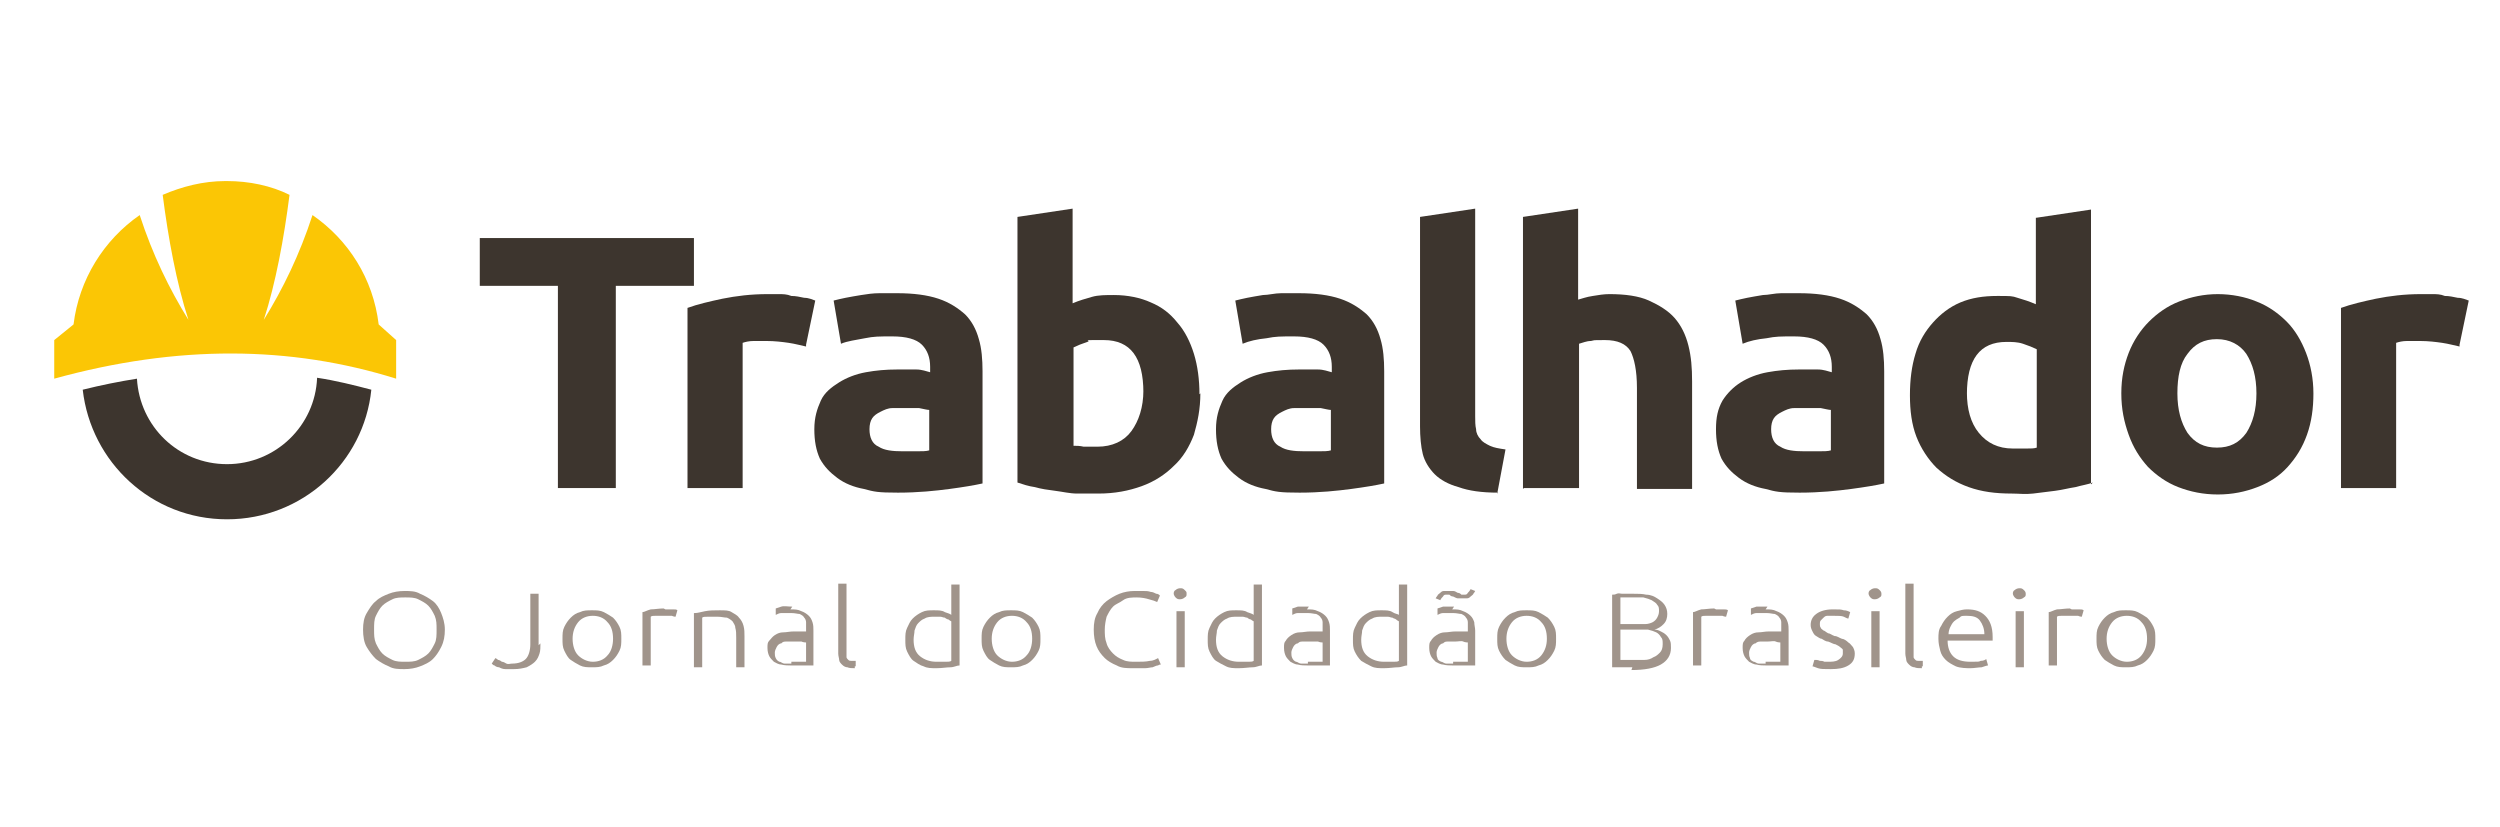 <?xml version="1.0" encoding="UTF-8"?>
<svg id="Layer_1" xmlns="http://www.w3.org/2000/svg" version="1.1" viewBox="0 0 272 90">
  <!-- Generator: Adobe Illustrator 29.3.1, SVG Export Plug-In . SVG Version: 2.1.0 Build 151)  -->
  <defs>
    <style>
      .st0, .st1 {
        fill-rule: evenodd;
      }

      .st0, .st2 {
        fill: #3d352e;
      }

      .st1 {
        fill: #fbc605;
      }

      .st3 {
        fill: #a0948b;
      }
    </style>
  </defs>
  <g>
    <path class="st2" d="M75.5,25.9v5.2h-8.5v22h-6.3v-22h-8.5v-5.2h23.3,0Z"/>
    <path class="st2" d="M87.7,37.7c-.5-.1-1.2-.3-1.9-.4s-1.5-.2-2.4-.2-.8,0-1.4,0c-.5,0-.9.1-1.2.2v15.8h-6v-19.6c1.1-.4,2.4-.7,3.8-1,1.5-.3,3.1-.5,4.9-.5s.7,0,1.2,0c.5,0,.9,0,1.4.2.5,0,.9.1,1.4.2.5,0,.9.2,1.2.3l-1,4.8h0Z"/>
    <path class="st2" d="M97.6,31.9c1.8,0,3.3.2,4.5.6,1.2.4,2.1,1,2.9,1.7.7.7,1.2,1.6,1.5,2.7.3,1,.4,2.2.4,3.5v12.2c-.9.2-2.1.4-3.6.6s-3.4.4-5.6.4-2.6-.1-3.7-.4c-1.1-.2-2.1-.6-2.9-1.2s-1.4-1.2-1.9-2.1c-.4-.9-.6-1.9-.6-3.2s.3-2.2.7-3.1,1.2-1.5,2-2c.8-.5,1.8-.9,2.9-1.1,1.1-.2,2.2-.3,3.4-.3s1.5,0,2.1,0,1.1.2,1.5.3v-.6c0-1-.3-1.8-.9-2.4-.6-.6-1.7-.9-3.2-.9s-2,0-3,.2-1.9.3-2.6.6l-.8-4.7c.4-.1.8-.2,1.3-.3s1.1-.2,1.7-.3,1.3-.2,2-.2c.7,0,1.4,0,2.1,0h0ZM98.1,49.1c.6,0,1.2,0,1.7,0,.5,0,1,0,1.3-.1v-4.4c-.2,0-.6-.1-1.1-.2-.5,0-.9,0-1.3,0s-1.1,0-1.6,0c-.5,0-.9.2-1.3.4-.4.2-.7.4-.9.7-.2.3-.3.7-.3,1.2,0,.9.3,1.6,1,1.9.6.4,1.5.5,2.6.5h0Z"/>
    <path class="st2" d="M130.6,42.8c0,1.7-.3,3.1-.7,4.5-.5,1.3-1.2,2.5-2.2,3.4-.9.9-2.1,1.7-3.5,2.2s-2.9.8-4.7.8-1.5,0-2.3,0-1.6-.2-2.4-.3-1.5-.2-2.2-.4c-.7-.1-1.3-.3-1.9-.5v-28.9l6-.9v10.3c.7-.3,1.4-.5,2.1-.7s1.5-.2,2.4-.2c1.5,0,2.9.3,4,.8,1.2.5,2.1,1.2,2.9,2.2.8.9,1.4,2.1,1.8,3.4.4,1.3.6,2.8.6,4.4h0ZM124.4,42.7c0-3.8-1.4-5.7-4.3-5.7s-1.2,0-1.8.2-1.1.4-1.5.6v10.7c.3,0,.7,0,1.1.1.5,0,1,0,1.5,0,1.6,0,2.9-.6,3.7-1.7.8-1.1,1.3-2.6,1.3-4.4h0Z"/>
    <path class="st2" d="M141.3,31.9c1.8,0,3.3.2,4.5.6,1.2.4,2.1,1,2.9,1.7.7.7,1.2,1.6,1.5,2.7.3,1,.4,2.2.4,3.5v12.2c-.9.2-2.1.4-3.6.6s-3.4.4-5.6.4-2.6-.1-3.7-.4c-1.1-.2-2.1-.6-2.9-1.2s-1.4-1.2-1.9-2.1c-.4-.9-.6-1.9-.6-3.2s.3-2.2.7-3.1,1.2-1.5,2-2c.8-.5,1.8-.9,2.9-1.1,1.1-.2,2.2-.3,3.4-.3s1.5,0,2.1,0,1.1.2,1.5.3v-.6c0-1-.3-1.8-.9-2.4-.6-.6-1.7-.9-3.2-.9s-2,0-3,.2c-1,.1-1.9.3-2.6.6l-.8-4.7c.4-.1.8-.2,1.3-.3.5-.1,1.1-.2,1.7-.3.6,0,1.3-.2,2-.2.7,0,1.4,0,2.1,0h0ZM141.8,49.1c.6,0,1.2,0,1.7,0,.5,0,1,0,1.3-.1v-4.4c-.2,0-.6-.1-1.1-.2-.5,0-.9,0-1.3,0s-1.1,0-1.6,0-.9.2-1.3.4c-.4.2-.7.4-.9.7-.2.3-.3.7-.3,1.2,0,.9.3,1.6,1,1.9.6.4,1.5.5,2.6.5h0Z"/>
    <path class="st2" d="M163,53.6c-1.8,0-3.2-.2-4.3-.6-1.1-.3-2-.8-2.6-1.4s-1.1-1.4-1.3-2.2-.3-1.9-.3-3v-22.8l6-.9v22.6c0,.5,0,1,.1,1.4,0,.4.2.8.5,1.1.2.3.6.5,1,.7.4.2,1,.3,1.7.4l-.9,4.8h0Z"/>
    <path class="st2" d="M165.7,53.2v-29.6l6-.9v9.9c.4-.1.9-.3,1.6-.4.6-.1,1.2-.2,1.8-.2,1.7,0,3.2.2,4.3.7,1.1.5,2.1,1.1,2.8,1.9.7.8,1.2,1.8,1.5,3,.3,1.2.4,2.4.4,3.9v11.7h-6v-11c0-1.9-.3-3.2-.7-4-.5-.8-1.4-1.2-2.8-1.2s-1,0-1.5.1c-.5,0-.9.2-1.3.3v15.7h-6Z"/>
    <path class="st2" d="M195.7,31.9c1.8,0,3.3.2,4.5.6,1.2.4,2.1,1,2.9,1.7.7.7,1.2,1.6,1.5,2.7.3,1,.4,2.2.4,3.5v12.2c-.9.2-2.1.4-3.6.6s-3.4.4-5.6.4-2.6-.1-3.7-.4c-1.1-.2-2.1-.6-2.9-1.2s-1.4-1.2-1.9-2.1c-.4-.9-.6-1.9-.6-3.2s.2-2.2.7-3.1c.5-.8,1.2-1.5,2-2,.8-.5,1.8-.9,2.9-1.1,1.1-.2,2.2-.3,3.4-.3s1.5,0,2.1,0,1.1.2,1.5.3v-.6c0-1-.3-1.8-.9-2.4-.6-.6-1.7-.9-3.2-.9s-2,0-3,.2c-1,.1-1.9.3-2.6.6l-.8-4.7c.4-.1.8-.2,1.3-.3.5-.1,1.1-.2,1.7-.3.6,0,1.3-.2,2-.2.7,0,1.4,0,2.1,0h0ZM196.2,49.1c.6,0,1.2,0,1.7,0,.5,0,1,0,1.3-.1v-4.4c-.2,0-.6-.1-1.1-.2-.5,0-.9,0-1.3,0s-1.1,0-1.6,0-.9.2-1.3.4c-.4.2-.7.4-.9.7-.2.3-.3.7-.3,1.2,0,.9.3,1.6,1,1.9.6.4,1.5.5,2.6.5h0Z"/>
    <path class="st2" d="M227.7,52.5c-.5.2-1.2.3-1.9.5-.7.1-1.4.3-2.2.4s-1.6.2-2.4.3-1.6,0-2.3,0c-1.8,0-3.3-.2-4.7-.7s-2.5-1.2-3.5-2.1c-.9-.9-1.7-2.1-2.2-3.4-.5-1.3-.7-2.8-.7-4.5s.2-3.2.6-4.5c.4-1.4,1.1-2.5,1.9-3.4.8-.9,1.8-1.7,3-2.2s2.5-.7,4-.7,1.6,0,2.2.2c.7.2,1.3.4,2,.7v-9.4l6-.9v29.9h0ZM214,42.7c0,1.8.4,3.3,1.3,4.4s2.1,1.7,3.7,1.7,1,0,1.5,0c.5,0,.8,0,1.1-.1v-10.7c-.4-.2-.9-.4-1.5-.6s-1.2-.2-1.8-.2c-2.9,0-4.3,1.9-4.3,5.7h0Z"/>
    <path class="st2" d="M251.7,42.8c0,1.6-.2,3.1-.7,4.5s-1.2,2.5-2.1,3.5c-.9,1-2,1.7-3.3,2.2-1.3.5-2.7.8-4.3.8s-3-.3-4.3-.8c-1.3-.5-2.4-1.3-3.3-2.2-.9-1-1.6-2.1-2.1-3.5-.5-1.4-.8-2.8-.8-4.5s.3-3.1.8-4.4,1.3-2.5,2.2-3.4c.9-.9,2-1.7,3.3-2.2,1.3-.5,2.7-.8,4.2-.8s3,.3,4.2.8c1.3.5,2.4,1.3,3.3,2.2.9.9,1.6,2.1,2.1,3.4.5,1.3.8,2.8.8,4.4ZM245.5,42.8c0-1.8-.4-3.2-1.1-4.3-.7-1-1.8-1.6-3.2-1.6s-2.4.5-3.2,1.6c-.8,1-1.1,2.5-1.1,4.3s.4,3.2,1.1,4.3c.8,1.1,1.8,1.6,3.2,1.6s2.4-.5,3.2-1.6c.7-1.1,1.1-2.5,1.1-4.3Z"/>
    <path class="st2" d="M267.6,37.7c-.5-.1-1.2-.3-1.9-.4s-1.5-.2-2.4-.2-.8,0-1.4,0c-.5,0-.9.1-1.2.2v15.8h-6v-19.6c1.1-.4,2.4-.7,3.8-1,1.5-.3,3.1-.5,4.9-.5s.7,0,1.2,0c.5,0,.9,0,1.4.2.5,0,.9.1,1.4.2.5,0,.9.2,1.2.3l-1,4.8h0Z"/>
  </g>
  <g>
    <path class="st3" d="M48.4,68.5c0,.7-.1,1.3-.4,1.9s-.6,1-.9,1.3c-.4.4-.9.6-1.4.8s-1.1.3-1.7.3-1.2,0-1.7-.3c-.5-.2-1-.5-1.4-.8-.4-.4-.7-.8-1-1.3s-.4-1.2-.4-1.9.1-1.3.4-1.8.6-1,1-1.3c.4-.4.9-.6,1.4-.8.5-.2,1.1-.3,1.7-.3s1.2,0,1.7.3c.5.2,1,.5,1.4.8s.7.8.9,1.3.4,1.1.4,1.8ZM47.5,68.5c0-.6,0-1-.2-1.5-.2-.4-.4-.8-.7-1.1-.3-.3-.7-.5-1.1-.7s-.9-.2-1.4-.2-1,0-1.4.2-.8.4-1.1.7c-.3.3-.5.7-.7,1.1-.2.4-.2.9-.2,1.5s0,1,.2,1.5c.2.4.4.8.7,1.1.3.3.7.5,1.1.7.4.2.9.2,1.4.2s1,0,1.4-.2c.4-.2.8-.4,1.1-.7.3-.3.5-.7.7-1.1.2-.4.2-.9.2-1.5Z"/>
    <path class="st3" d="M58.8,70c0,.4,0,.8-.1,1.1s-.2.6-.5.9c-.2.2-.5.4-.9.6-.4.1-.8.2-1.4.2s-.6,0-.9,0c-.3,0-.5-.1-.7-.2-.2,0-.4-.1-.5-.2-.1,0-.2-.1-.3-.2l.4-.6c0,0,.2.1.3.2.1,0,.3.1.4.2.2,0,.3.1.5.2s.4,0,.6,0c.7,0,1.2-.2,1.5-.5.3-.3.5-.9.5-1.6v-5.5h.9v5.6h0Z"/>
    <path class="st3" d="M67.6,69.5c0,.5,0,.9-.2,1.3-.2.4-.4.7-.7,1s-.6.5-1,.6c-.4.2-.8.2-1.3.2s-.9,0-1.3-.2c-.4-.2-.7-.4-1-.6s-.5-.6-.7-1c-.2-.4-.2-.8-.2-1.3s0-.9.2-1.3c.2-.4.4-.7.7-1s.6-.5,1-.6c.4-.2.8-.2,1.3-.2s.9,0,1.3.2c.4.2.7.4,1,.6.3.3.5.6.7,1,.2.4.2.8.2,1.3ZM66.7,69.5c0-.8-.2-1.4-.6-1.8-.4-.5-1-.7-1.6-.7s-1.2.2-1.6.7c-.4.5-.6,1.1-.6,1.8s.2,1.4.6,1.8c.4.4,1,.7,1.6.7s1.2-.2,1.6-.7c.4-.4.6-1.1.6-1.8Z"/>
    <path class="st3" d="M72.4,66.3c.3,0,.6,0,.8,0,.3,0,.4,0,.5.1l-.2.7c0,0-.2,0-.4-.1-.2,0-.5,0-.9,0s-.7,0-.9,0c-.2,0-.4,0-.5.1v5.3h-.9v-5.8c.2,0,.5-.2.9-.3.4,0,.9-.1,1.4-.1h0Z"/>
    <path class="st3" d="M75.6,66.7c.3,0,.6-.1,1.1-.2s1-.1,1.6-.1,1,0,1.3.2.6.3.8.6c.2.2.4.5.5.9s.1.7.1,1.1v3.4h-.9v-3.2c0-.4,0-.8-.1-1.1,0-.3-.2-.5-.3-.7-.2-.2-.4-.3-.6-.4-.3,0-.6-.1-1-.1s-.8,0-1.1,0-.5,0-.6.1v5.4h-.9v-5.9h0Z"/>
    <path class="st3" d="M86,66.3c.5,0,.8,0,1.2.2.3.1.6.3.8.5.2.2.3.4.4.7s.1.6.1.9v3.8c0,0-.2,0-.4,0-.2,0-.4,0-.6,0s-.5,0-.7,0c-.3,0-.6,0-.8,0s-.7,0-1-.1c-.3,0-.6-.2-.8-.3-.2-.2-.4-.4-.5-.6-.1-.2-.2-.5-.2-.9s0-.6.2-.8.3-.4.6-.6.6-.3.9-.3c.4,0,.7-.1,1.2-.1s.3,0,.4,0c.1,0,.3,0,.4,0,.1,0,.2,0,.3,0,0,0,.2,0,.2,0v-.4c0-.2,0-.4,0-.6,0-.2-.1-.4-.2-.5-.1-.2-.3-.3-.5-.4-.2,0-.5-.1-.9-.1-.5,0-.9,0-1.1,0s-.4.1-.6.2v-.7c0,0,.3-.1.6-.2s.7,0,1.2,0h0ZM86.1,72c.3,0,.6,0,.9,0,.3,0,.5,0,.7,0v-2.1c0,0-.3,0-.5-.1-.2,0-.5,0-.9,0s-.4,0-.7,0-.4,0-.6.2c-.2,0-.4.2-.5.4-.1.2-.2.4-.2.6s0,.4.1.6.2.3.4.4c.2,0,.3.2.6.2s.5,0,.7,0h0Z"/>
    <path class="st3" d="M93,72.7c-.3,0-.6,0-.8-.1-.2,0-.4-.1-.6-.3-.1-.1-.3-.3-.3-.5,0-.2-.1-.4-.1-.7v-7.6h.9c0-.1,0,7.5,0,7.5,0,.2,0,.3,0,.5,0,.1.1.2.2.3s.2.1.3.1c.1,0,.3,0,.5,0v.6c-.1,0-.1,0-.1,0Z"/>
    <path class="st3" d="M104.4,72.4c-.3,0-.6.2-1,.2-.4,0-.9.1-1.5.1s-1,0-1.4-.2c-.4-.1-.8-.4-1.1-.6s-.5-.6-.7-1-.2-.8-.2-1.3,0-.9.2-1.3.3-.7.6-1c.3-.3.6-.5,1-.7s.8-.2,1.3-.2.9,0,1.2.2c.3.1.6.2.7.3v-3.3h.9c0-.1,0,8.8,0,8.8h0ZM103.5,67.6c0,0-.2-.1-.3-.2-.1,0-.3-.1-.4-.2-.2,0-.3-.1-.5-.1-.2,0-.4,0-.6,0-.4,0-.8,0-1.1.2-.3.1-.5.3-.7.5-.2.2-.3.5-.4.8,0,.3-.1.6-.1,1,0,.8.2,1.4.7,1.8s1.1.6,1.8.6.8,0,1,0,.5,0,.6-.1v-4.3h0Z"/>
    <path class="st3" d="M113.2,69.5c0,.5,0,.9-.2,1.3-.2.4-.4.7-.7,1s-.6.5-1,.6c-.4.2-.8.2-1.3.2s-.9,0-1.3-.2c-.4-.2-.7-.4-1-.6s-.5-.6-.7-1c-.2-.4-.2-.8-.2-1.3s0-.9.2-1.3c.2-.4.4-.7.7-1s.6-.5,1-.6c.4-.2.8-.2,1.3-.2s.9,0,1.3.2c.4.2.7.4,1,.6.3.3.5.6.7,1,.2.4.2.8.2,1.3ZM112.3,69.5c0-.8-.2-1.4-.6-1.8-.4-.5-1-.7-1.6-.7s-1.2.2-1.6.7c-.4.5-.6,1.1-.6,1.8s.2,1.4.6,1.8c.4.4,1,.7,1.6.7s1.2-.2,1.6-.7c.4-.4.6-1.1.6-1.8Z"/>
    <path class="st3" d="M123.2,72.7c-.6,0-1.2,0-1.7-.3-.5-.2-1-.5-1.3-.8-.4-.4-.7-.8-.9-1.3-.2-.5-.3-1.1-.3-1.8s.1-1.3.4-1.8c.2-.5.6-1,1-1.3s.9-.6,1.4-.8c.5-.2,1.1-.3,1.6-.3s.7,0,1,0c.3,0,.5,0,.8.1.2,0,.4.1.6.2.2,0,.3.1.4.2l-.3.7c-.2-.1-.5-.2-.9-.3-.3-.1-.8-.2-1.3-.2s-1.1,0-1.5.3-.8.4-1.1.7c-.3.3-.5.7-.7,1.1-.1.4-.2.9-.2,1.4s0,1,.2,1.5c.1.4.4.8.7,1.1.3.3.6.5,1.1.7.4.2.9.2,1.4.2s1.1,0,1.5-.1c.4,0,.7-.2.9-.3l.3.7c0,0-.2,0-.3.1-.2,0-.3.1-.6.2-.2,0-.5.1-.8.1s-.6,0-1,0h0Z"/>
    <path class="st3" d="M129.1,64.6c0,.2,0,.3-.2.4-.1.1-.3.2-.5.2s-.3,0-.5-.2c-.1-.1-.2-.3-.2-.4s0-.3.2-.4c.1-.1.3-.2.5-.2s.3,0,.5.2.2.2.2.4ZM128.9,72.6h-.9v-6.1h.9v6.1Z"/>
    <path class="st3" d="M137.3,72.4c-.3,0-.6.2-1,.2-.4,0-.9.1-1.5.1s-1,0-1.4-.2-.8-.4-1.1-.6-.5-.6-.7-1-.2-.8-.2-1.3,0-.9.2-1.3.3-.7.6-1c.3-.3.6-.5,1-.7s.8-.2,1.3-.2.9,0,1.2.2c.3.1.6.2.7.3v-3.3h.9c0-.1,0,8.8,0,8.8h0ZM136.4,67.6c0,0-.2-.1-.3-.2-.1,0-.3-.1-.4-.2-.2,0-.3-.1-.5-.1-.2,0-.4,0-.6,0-.4,0-.8,0-1.1.2-.3.1-.5.3-.7.5-.2.2-.3.5-.4.8,0,.3-.1.6-.1,1,0,.8.2,1.4.7,1.8s1.1.6,1.8.6.8,0,1,0,.5,0,.6-.1v-4.3h0Z"/>
    <path class="st3" d="M142.2,66.3c.5,0,.8,0,1.2.2.3.1.6.3.8.5.2.2.3.4.4.7s.1.6.1.9v3.8c0,0-.2,0-.4,0-.2,0-.4,0-.6,0-.2,0-.5,0-.7,0-.3,0-.6,0-.8,0s-.7,0-1-.1c-.3,0-.6-.2-.8-.3-.2-.2-.4-.4-.5-.6-.1-.2-.2-.5-.2-.9s0-.6.2-.8c.1-.2.3-.4.6-.6.3-.2.6-.3.9-.3.4,0,.7-.1,1.2-.1s.3,0,.4,0c.1,0,.3,0,.4,0,.1,0,.2,0,.3,0,0,0,.2,0,.2,0v-.4c0-.2,0-.4,0-.6,0-.2-.1-.4-.2-.5-.1-.2-.3-.3-.5-.4-.2,0-.5-.1-.9-.1-.5,0-.9,0-1.1,0s-.4.1-.6.2v-.7c0,0,.3-.1.6-.2.3,0,.7,0,1.2,0h0ZM142.3,72c.3,0,.6,0,.9,0,.3,0,.5,0,.7,0v-2.1c0,0-.3,0-.5-.1-.2,0-.5,0-.9,0s-.4,0-.7,0-.4,0-.6.2c-.2,0-.4.2-.5.4-.1.2-.2.4-.2.6s0,.4.1.6.2.3.4.4c.2,0,.3.2.6.2.2,0,.5,0,.7,0h0Z"/>
    <path class="st3" d="M153.1,72.4c-.3,0-.6.2-1,.2-.4,0-.9.1-1.5.1s-1,0-1.4-.2-.8-.4-1.1-.6c-.3-.3-.5-.6-.7-1s-.2-.8-.2-1.3,0-.9.2-1.3.3-.7.6-1,.6-.5,1-.7.8-.2,1.3-.2.9,0,1.2.2.6.2.7.3v-3.3h.9c0-.1,0,8.8,0,8.8h0ZM152.2,67.6c0,0-.2-.1-.3-.2s-.3-.1-.4-.2c-.2,0-.3-.1-.5-.1-.2,0-.4,0-.6,0-.4,0-.8,0-1.1.2-.3.1-.5.3-.7.5s-.3.5-.4.8c0,.3-.1.6-.1,1,0,.8.2,1.4.7,1.8.5.4,1.1.6,1.8.6s.8,0,1,0,.5,0,.6-.1v-4.3h0Z"/>
    <path class="st3" d="M158,66.3c.5,0,.8,0,1.2.2.3.1.6.3.8.5.2.2.3.4.4.7,0,.3.1.6.1.9v3.8c0,0-.2,0-.4,0-.2,0-.4,0-.6,0-.2,0-.5,0-.7,0-.3,0-.6,0-.8,0s-.7,0-1-.1c-.3,0-.6-.2-.8-.3-.2-.2-.4-.4-.5-.6-.1-.2-.2-.5-.2-.9s0-.6.2-.8c.1-.2.3-.4.6-.6.3-.2.6-.3.9-.3.4,0,.7-.1,1.2-.1s.3,0,.4,0c.1,0,.3,0,.4,0,.1,0,.2,0,.3,0,0,0,.2,0,.2,0v-.4c0-.2,0-.4,0-.6,0-.2-.1-.4-.2-.5-.1-.2-.3-.3-.5-.4-.2,0-.5-.1-.9-.1-.5,0-.9,0-1.1,0s-.4.1-.6.2v-.7c0,0,.3-.1.6-.2.3,0,.7,0,1.2,0h0ZM159.1,65.1c-.2,0-.4,0-.5,0s-.3-.1-.5-.2c-.2,0-.3-.1-.4-.2-.1,0-.2,0-.3,0-.2,0-.3,0-.4.2-.1.1-.2.2-.3.4l-.5-.2c0,0,.1-.2.2-.3,0-.1.2-.2.3-.3s.2-.2.4-.2.3,0,.5,0,.4,0,.5,0c.2,0,.3.1.5.2.2,0,.3.1.4.2.1,0,.2,0,.3,0,.2,0,.3,0,.4-.2.1-.1.2-.2.3-.4l.5.2c0,0-.1.2-.2.3,0,.1-.2.2-.3.3s-.2.2-.4.2c-.1,0-.3,0-.5,0ZM158.1,72c.3,0,.6,0,.9,0,.3,0,.5,0,.7,0v-2.1c0,0-.3,0-.5-.1s-.5,0-.9,0-.4,0-.7,0-.4,0-.6.2c-.2,0-.4.2-.5.4-.1.2-.2.4-.2.6s0,.4.1.6c0,.2.2.3.4.4.2,0,.3.2.6.2.2,0,.5,0,.7,0h0Z"/>
    <path class="st3" d="M169.3,69.5c0,.5,0,.9-.2,1.3s-.4.7-.7,1c-.3.3-.6.5-1,.6-.4.2-.8.2-1.3.2s-.9,0-1.3-.2c-.4-.2-.7-.4-1-.6-.3-.3-.5-.6-.7-1-.2-.4-.2-.8-.2-1.3s0-.9.2-1.3c.2-.4.4-.7.7-1,.3-.3.6-.5,1-.6.4-.2.8-.2,1.3-.2s.9,0,1.3.2c.4.2.7.4,1,.6.3.3.5.6.7,1,.2.4.2.8.2,1.3ZM168.3,69.5c0-.8-.2-1.4-.6-1.8-.4-.5-1-.7-1.6-.7s-1.2.2-1.6.7c-.4.5-.6,1.1-.6,1.8s.2,1.4.6,1.8,1,.7,1.6.7,1.2-.2,1.6-.7.6-1.1.6-1.8Z"/>
    <path class="st3" d="M177.6,72.6c-.2,0-.3,0-.5,0-.2,0-.4,0-.6,0s-.4,0-.6,0c-.2,0-.4,0-.5,0v-7.9c.2,0,.3,0,.5-.1s.4,0,.6,0c.2,0,.4,0,.6,0,.2,0,.4,0,.6,0,.5,0,1,0,1.4.1.5,0,.9.2,1.2.4.3.2.6.4.8.7.2.3.3.6.3,1s-.1.8-.4,1.1c-.3.3-.6.5-1,.6.3,0,.5.1.7.2.2.1.4.2.6.4.2.2.3.4.4.6s.1.5.1.8c0,.8-.4,1.4-1.1,1.8-.7.4-1.8.6-3.2.6h0ZM176.3,67.9h1.8c.3,0,.6,0,.9,0s.6-.1.8-.2.4-.3.5-.5c.1-.2.2-.4.2-.7s0-.5-.2-.7c-.1-.2-.3-.3-.6-.5-.2-.1-.5-.2-.9-.3-.3,0-.7,0-1.1,0s-.6,0-.8,0-.4,0-.6,0v2.9h0ZM176.3,68.6v3.2c.1,0,.3,0,.6,0,.3,0,.5,0,.8,0,.4,0,.8,0,1.2,0,.4,0,.7-.1,1-.3.3-.1.5-.3.7-.5.2-.2.3-.5.3-.9s0-.6-.2-.8c-.1-.2-.3-.4-.5-.5s-.5-.2-.9-.3c-.3,0-.7,0-1.1,0h-1.9Z"/>
    <path class="st3" d="M186.7,66.3c.3,0,.6,0,.8,0s.4,0,.5.1l-.2.7c0,0-.2,0-.4-.1-.2,0-.5,0-.9,0s-.7,0-.9,0c-.2,0-.4,0-.5.1v5.3h-.9v-5.8c.2,0,.5-.2.9-.3.4,0,.9-.1,1.4-.1h0Z"/>
    <path class="st3" d="M192.1,66.3c.5,0,.8,0,1.2.2.3.1.6.3.8.5.2.2.3.4.4.7s.1.6.1.9v3.8c0,0-.2,0-.4,0-.2,0-.4,0-.6,0-.2,0-.5,0-.7,0-.3,0-.6,0-.8,0s-.7,0-1-.1c-.3,0-.6-.2-.8-.3-.2-.2-.4-.4-.5-.6-.1-.2-.2-.5-.2-.9s0-.6.2-.8c.1-.2.3-.4.6-.6.3-.2.6-.3.9-.3.4,0,.7-.1,1.2-.1s.3,0,.4,0c.1,0,.3,0,.4,0,.1,0,.2,0,.3,0,0,0,.2,0,.2,0v-.4c0-.2,0-.4,0-.6,0-.2-.1-.4-.2-.5-.1-.2-.3-.3-.5-.4-.2,0-.5-.1-.9-.1-.5,0-.9,0-1.1,0s-.4.1-.6.2v-.7c0,0,.3-.1.6-.2.3,0,.7,0,1.2,0h0ZM192.1,72c.3,0,.6,0,.9,0,.3,0,.5,0,.7,0v-2.1c0,0-.3,0-.5-.1s-.5,0-.9,0-.4,0-.7,0c-.2,0-.4,0-.6.2-.2,0-.4.2-.5.4-.1.2-.2.4-.2.6s0,.4.1.6c0,.2.2.3.4.4.2,0,.3.2.6.2s.5,0,.7,0h0Z"/>
    <path class="st3" d="M198.8,72c.5,0,.9,0,1.2-.2s.5-.4.5-.7,0-.3,0-.4-.2-.2-.3-.3-.3-.2-.5-.3c-.2,0-.5-.2-.8-.3-.3,0-.5-.2-.7-.3-.2,0-.4-.2-.6-.3s-.3-.3-.4-.5c-.1-.2-.2-.4-.2-.7,0-.5.2-.9.6-1.2.4-.3,1-.5,1.8-.5s.9,0,1.2.1c.3,0,.5.1.7.2l-.2.7c-.1,0-.3-.1-.5-.2s-.6-.1-1.1-.1-.4,0-.6,0-.3,0-.5.2-.2.2-.3.3-.1.3-.1.4,0,.3.1.4c0,.1.2.2.3.3.1,0,.3.2.5.3.2,0,.4.2.7.3.3,0,.5.2.8.3.2,0,.5.2.7.4.2.1.3.3.5.5.1.2.2.4.2.7,0,.6-.2,1-.7,1.3-.5.3-1.1.4-1.9.4s-1.1,0-1.4-.1-.5-.2-.6-.2l.2-.7s0,0,.2,0c0,0,.2,0,.4.1.2,0,.3,0,.5.1.2,0,.5,0,.7,0h0Z"/>
    <path class="st3" d="M204.7,64.6c0,.2,0,.3-.2.4-.1.1-.3.2-.5.2s-.3,0-.5-.2c-.1-.1-.2-.3-.2-.4s0-.3.2-.4c.1-.1.3-.2.5-.2s.3,0,.5.2c.1.1.2.2.2.4ZM204.5,72.6h-.9v-6.1h.9v6.1Z"/>
    <path class="st3" d="M209.1,72.7c-.3,0-.6,0-.8-.1-.2,0-.4-.1-.6-.3-.1-.1-.3-.3-.3-.5s-.1-.4-.1-.7v-7.6h.9c0-.1,0,7.5,0,7.5,0,.2,0,.3,0,.5,0,.1.1.2.2.3s.2.1.3.1c.1,0,.3,0,.5,0v.6c-.1,0-.1,0-.1,0Z"/>
    <path class="st3" d="M210.9,69.5c0-.5,0-1,.3-1.4.2-.4.4-.7.7-1,.3-.3.6-.5,1-.6.4-.1.7-.2,1.1-.2.9,0,1.5.2,2,.7.5.5.8,1.2.8,2.3s0,.1,0,.2,0,.1,0,.2h-4.9c0,.7.2,1.3.6,1.7.4.4,1,.6,1.9.6s.9,0,1.1-.1c.3,0,.5-.1.6-.2l.2.7c-.1,0-.4.1-.7.2-.3,0-.8.1-1.2.1s-1.1,0-1.6-.2c-.4-.2-.8-.4-1.1-.7-.3-.3-.5-.6-.6-1-.1-.4-.2-.8-.2-1.3h0ZM215.9,69c0-.6-.2-1.1-.5-1.5-.3-.4-.8-.5-1.4-.5s-.6,0-.8.2c-.2.1-.5.3-.6.4-.2.2-.3.4-.4.6-.1.2-.2.5-.2.8h4,0Z"/>
    <path class="st3" d="M220.4,64.6c0,.2,0,.3-.2.4-.1.1-.3.2-.5.2s-.3,0-.5-.2c-.1-.1-.2-.3-.2-.4s0-.3.2-.4c.1-.1.3-.2.5-.2s.3,0,.5.2c.1.1.2.2.2.4ZM220.2,72.6h-.9v-6.1h.9v6.1Z"/>
    <path class="st3" d="M225.4,66.3c.3,0,.6,0,.8,0s.4,0,.5.1l-.2.7c0,0-.2,0-.4-.1-.2,0-.5,0-.9,0s-.7,0-.9,0c-.2,0-.4,0-.5.1v5.3h-.9v-5.8c.2,0,.5-.2.9-.3.4,0,.9-.1,1.4-.1h0Z"/>
    <path class="st3" d="M234.5,69.5c0,.5,0,.9-.2,1.3s-.4.7-.7,1c-.3.3-.6.5-1,.6-.4.2-.8.2-1.3.2s-.9,0-1.3-.2c-.4-.2-.7-.4-1-.6-.3-.3-.5-.6-.7-1s-.2-.8-.2-1.3,0-.9.2-1.3c.2-.4.4-.7.7-1,.3-.3.6-.5,1-.6.4-.2.8-.2,1.3-.2s.9,0,1.3.2c.4.2.7.4,1,.6.3.3.5.6.7,1,.2.4.2.8.2,1.3ZM233.6,69.5c0-.8-.2-1.4-.6-1.8-.4-.5-1-.7-1.6-.7s-1.2.2-1.6.7c-.4.5-.6,1.1-.6,1.8s.2,1.4.6,1.8,1,.7,1.6.7,1.2-.2,1.6-.7.6-1.1.6-1.8Z"/>
  </g>
  <g>
    <path class="st1" d="M24.7,19.7c2.4,0,4.8.5,6.8,1.5-.6,4.7-1.5,9.6-2.8,13.6,2.1-3.4,3.9-7.1,5.3-11.4,3.9,2.7,6.6,6.9,7.2,11.9h0l1.9,1.7v4.2c-11.5-3.6-23.8-3.7-37.2,0v-4.2l2.1-1.7c.6-4.9,3.3-9.2,7.2-11.9,1.4,4.3,3.2,8,5.3,11.4-1.3-4-2.2-8.9-2.8-13.6,2.1-.9,4.4-1.5,6.8-1.5h0Z"/>
    <path class="st0" d="M40.4,42.4c-.8,7.9-7.5,14.1-15.7,14.1s-14.8-6.2-15.7-14.1c2-.5,4-.9,5.9-1.2.3,5.2,4.5,9.3,9.8,9.3s9.6-4.2,9.8-9.4c2,.3,4,.8,5.9,1.3h0Z"/>
  </g>
</svg>